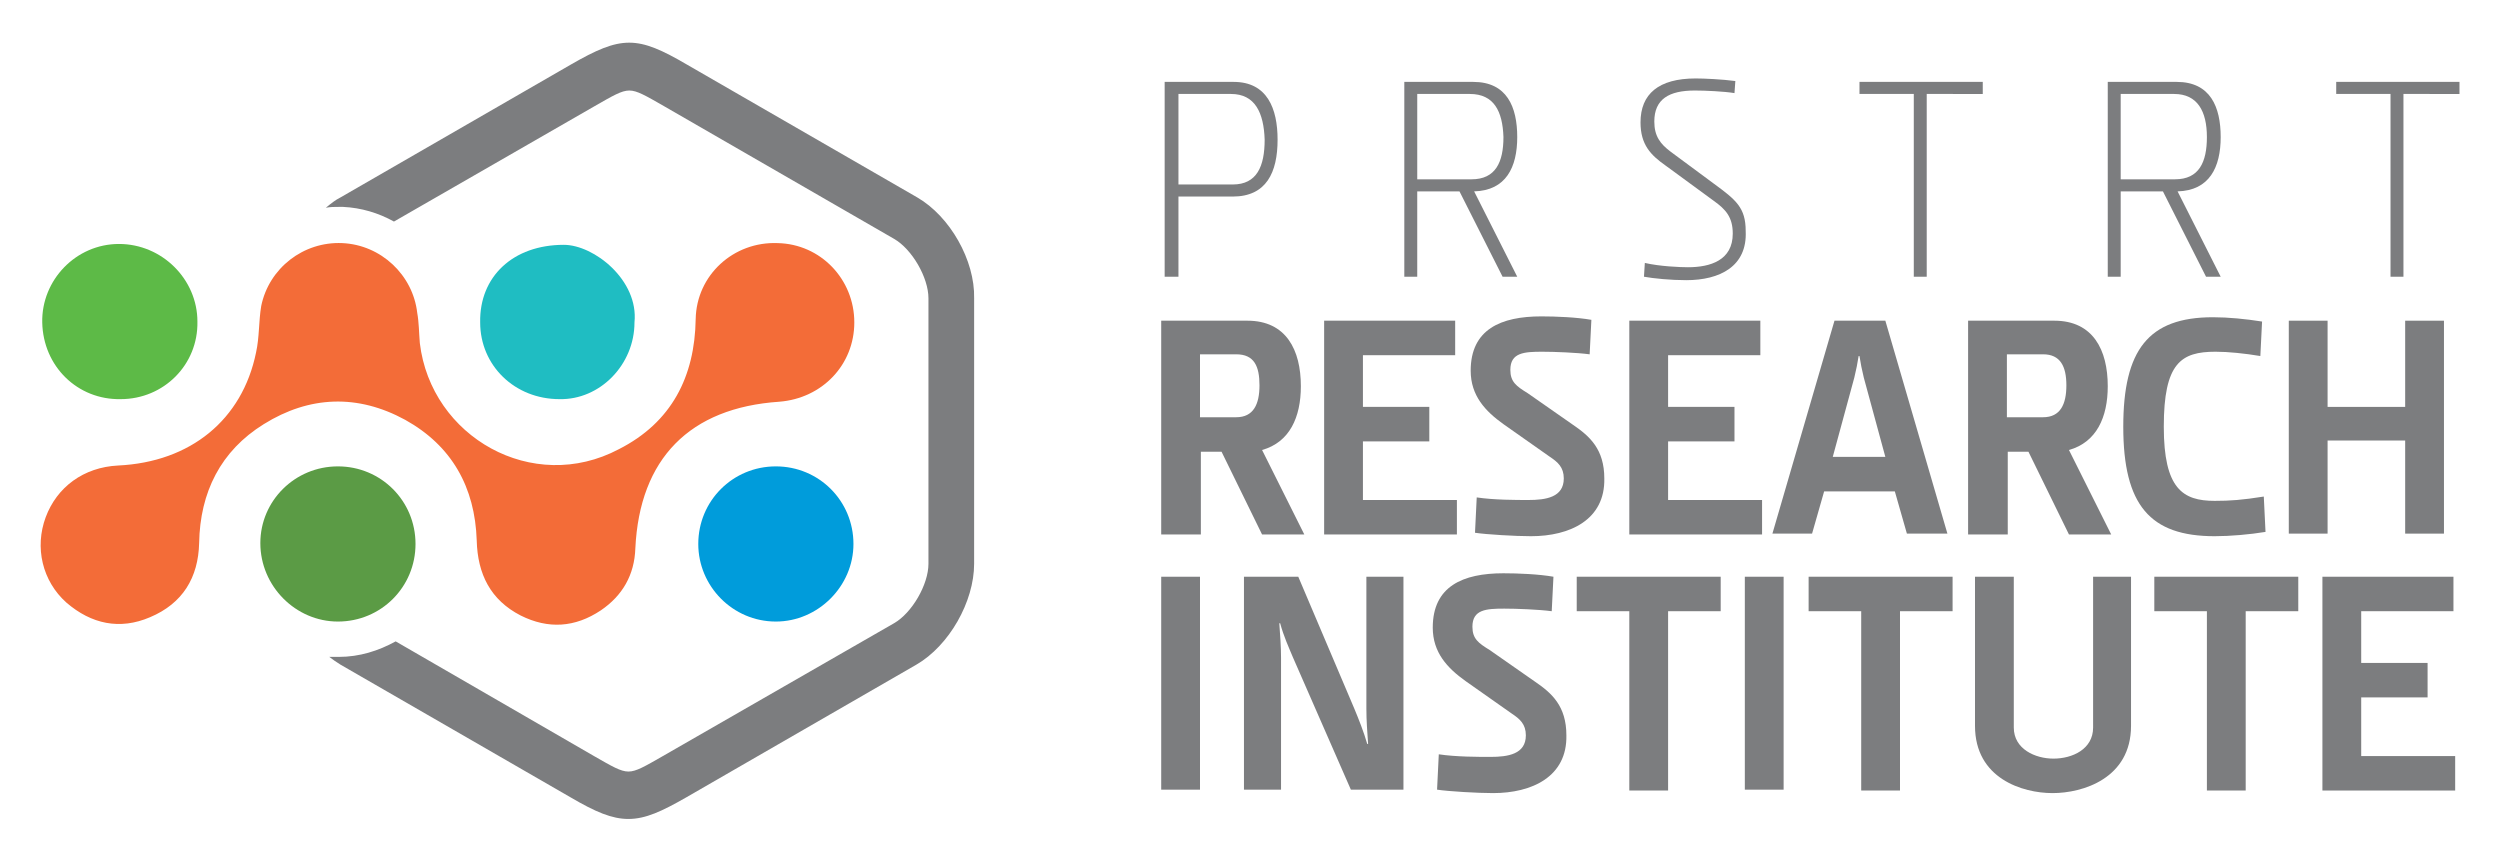 <?xml version="1.0" encoding="UTF-8"?> <svg xmlns="http://www.w3.org/2000/svg" xmlns:xlink="http://www.w3.org/1999/xlink" version="1.0" id="Layer_1" x="0px" y="0px" viewBox="0 0 290 100" style="enable-background:new 0 0 290 100;" xml:space="preserve"> <style type="text/css"> .st0{fill:#7C7D7F;} .st1{fill:#F36C38;} .st2{fill:#5B9B45;} .st3{fill:#009CDB;} .st4{fill:#5DBA47;} .st5{fill:#1FBDC2;} </style> <g> <g> <path class="st0" d="M135.1,32.1V9.5h8c3.9,0,5.1,3.1,5.1,6.7c0,3.8-1.3,6.6-5.2,6.6h-6.3v9.3H135.1z M142.8,10.9h-6.1v10.5h6.3 c2.8,0,3.7-2.1,3.7-5.2C146.6,13.1,145.6,10.9,142.8,10.9z"></path> <path class="st0" d="M162.9,32.1V9.5h8c3.9,0,5.1,2.9,5.1,6.4c0,3.5-1.3,6.2-5,6.3l5,9.9h-1.7l-5-9.9h-4.9v9.9H162.9z M170.5,10.9 h-6.1v9.9h6.3c2.8,0,3.7-2,3.7-4.9C174.3,12.9,173.3,10.9,170.5,10.9z"></path> <path class="st0" d="M195.6,32.5c-1.8,0-3.8-0.2-4.9-0.4l0.1-1.6c1.7,0.4,4.1,0.5,5,0.5c2.6,0,5.2-0.8,5.2-3.9 c0-1.9-0.8-2.8-2.2-3.8l-5.6-4.1c-1.7-1.2-2.9-2.4-2.9-5c0-3.3,2.1-5.1,6.4-5.1c1,0,3.1,0.1,4.6,0.3l-0.1,1.4 c-1.2-0.2-3.4-0.3-4.6-0.3c-3,0-4.7,1-4.7,3.6c0,1.7,0.7,2.6,1.9,3.5l5,3.7c2.6,1.9,3.7,2.8,3.7,5.5 C202.7,30.9,199.5,32.5,195.6,32.5z"></path> <path class="st0" d="M223.5,10.9v21.2H222V10.9h-6.3V9.5h14.3v1.4H223.5z"></path> <path class="st0" d="M244.5,32.1V9.5h8c3.9,0,5.1,2.9,5.1,6.4c0,3.5-1.3,6.2-5,6.3l5,9.9h-1.7l-5-9.9H246v9.9H244.5z M252.2,10.9 H246v9.9h6.3c2.8,0,3.7-2,3.7-4.9C256,12.9,254.9,10.9,252.2,10.9z"></path> <path class="st0" d="M278.8,10.9v21.2h-1.5V10.9H271V9.5h14.3v1.4H278.8z"></path> <path class="st0" d="M134.7,61.9V37.2h10c4.5,0,6.2,3.4,6.2,7.6c0,3.6-1.3,6.5-4.5,7.4l4.9,9.8h-4.9l-4.7-9.6h-2.4v9.6H134.7z M143.4,41.1h-4.2v7.3h4.2c2,0,2.7-1.5,2.7-3.7C146.1,42.5,145.5,41.1,143.4,41.1z"></path> <path class="st0" d="M153.6,61.9V37.2h15.2v4h-10.7v6h7.7v4h-7.7v6.8H169v4H153.6z"></path> <path class="st0" d="M177.6,62.2c-1.8,0-5.2-0.2-6.5-0.4l0.2-4.1c2,0.3,4.6,0.3,6,0.3c2,0,4.1-0.3,4.1-2.5c0-1.3-0.7-1.9-1.6-2.5 l-5.4-3.8c-2.1-1.5-3.8-3.3-3.8-6.2c0-4.8,3.5-6.3,8.2-6.3c1.7,0,4.1,0.1,5.8,0.4l-0.2,4c-1.5-0.2-4.1-0.3-5.5-0.3 c-2.1,0-3.7,0.1-3.7,2.1c0,1.4,0.7,1.9,2,2.7l5.3,3.7c1.9,1.3,3.6,2.8,3.6,6.2C186.2,60.3,182.1,62.2,177.6,62.2z"></path> <path class="st0" d="M189,61.9V37.2h15.2v4h-10.7v6h7.7v4h-7.7v6.8h10.9v4H189z"></path> <path class="st0" d="M221.2,61.9l-1.4-4.9h-8.2l-1.4,4.9h-4.6l7.2-24.7h5.9l7.2,24.7H221.2z M212.6,53h6.1l-2.5-9.2 c-0.2-0.8-0.4-1.8-0.5-2.5h-0.1c-0.1,0.7-0.3,1.7-0.5,2.5L212.6,53z"></path> <path class="st0" d="M228.3,61.9V37.2h10c4.5,0,6.2,3.4,6.2,7.6c0,3.6-1.3,6.5-4.5,7.4l4.9,9.8H240l-4.7-9.6h-2.4v9.6H228.3z M237,41.1h-4.2v7.3h4.2c2,0,2.7-1.5,2.7-3.7C239.7,42.5,239,41.1,237,41.1z"></path> <path class="st0" d="M262.8,61.7c-1.8,0.3-4.1,0.5-5.9,0.5c-7.5,0-10.6-3.6-10.6-12.7c0-8.9,2.9-12.7,10.4-12.7 c1.8,0,3.8,0.2,5.7,0.5l-0.2,4c-1.8-0.3-3.7-0.5-5.2-0.5c-4,0-6,1.3-6,8.7c0,7.2,2.2,8.6,5.9,8.6c1.8,0,3.2-0.1,5.7-0.5 L262.8,61.7z"></path> <path class="st0" d="M279,61.9V51.1h-9v10.8h-4.5V37.2h4.5v10h9v-10h4.5v24.7H279z"></path> <path class="st0" d="M134.7,91.6V66.9h4.5v24.7H134.7z"></path> <path class="st0" d="M157.1,82.2c0.5,1.2,1.1,2.7,1.5,4.1h0.1c-0.1-1.5-0.2-2.7-0.2-4.1l0-15.3h4.3v24.7h-6.1l-6.7-15.3 c-0.5-1.2-1.1-2.5-1.5-4h-0.1c0.1,1.5,0.2,2.6,0.2,4l0,15.3h-4.3V66.9h6.3L157.1,82.2z"></path> <path class="st0" d="M173.2,92c-1.8,0-5.2-0.2-6.5-0.4l0.2-4.1c2,0.3,4.6,0.3,6,0.3c2,0,4.1-0.3,4.1-2.5c0-1.3-0.7-1.9-1.6-2.5 L170,79c-2.1-1.5-3.8-3.3-3.8-6.2c0-4.8,3.5-6.3,8.2-6.3c1.7,0,4.1,0.1,5.8,0.4l-0.2,4c-1.5-0.2-4.1-0.3-5.5-0.3 c-2.1,0-3.7,0.1-3.7,2.1c0,1.4,0.7,1.9,2,2.7l5.3,3.7c1.9,1.3,3.6,2.8,3.6,6.2C181.8,90.1,177.7,92,173.2,92z"></path> <path class="st0" d="M193.5,70.9v20.8H189V70.9h-6.1v-4h16.7v4H193.5z"></path> <path class="st0" d="M202.4,91.6V66.9h4.5v24.7H202.4z"></path> <path class="st0" d="M220.4,70.9v20.8h-4.5V70.9h-6.1v-4h16.7v4H220.4z"></path> <path class="st0" d="M229.1,84.2V66.9h4.5v17.5c0,2.5,2.5,3.6,4.6,3.6c2.2,0,4.6-1.1,4.6-3.6V66.9h4.4v17.3c0,6.1-5.6,7.8-9.1,7.8 C234.6,92,229.1,90.3,229.1,84.2z"></path> <path class="st0" d="M260.5,70.9v20.8H256V70.9h-6.1v-4h16.7v4H260.5z"></path> <path class="st0" d="M269.4,91.6V66.9h15.2v4h-10.7v6h7.7v4h-7.7v6.8h10.9v4H269.4z"></path> </g> <g> <path class="st0" d="M106.4,22.9L79.7,7.5c-5.8-3.4-7.6-3.4-13.5,0L39.5,22.9c-0.6,0.3-1.1,0.7-1.7,1.2c0.5-0.1,1-0.1,1.5-0.1 c0,0,0,0,0,0c0.2,0,0.3,0,0.5,0c2.1,0.1,4.1,0.7,5.9,1.7L69,12.3c2.1-1.2,3.1-1.8,4-1.8c0.9,0,1.9,0.6,4,1.8l26.7,15.4 c2.1,1.2,4,4.5,4,6.9v30.8c0,2.4-1.9,5.7-4,6.9L76.9,87.7c-2.1,1.2-3.1,1.8-4,1.8c-0.9,0-1.9-0.6-4-1.8l-23-13.3 c-2,1.1-4.2,1.8-6.6,1.8l-0.1,0c-0.3,0-0.7,0-1,0c0.4,0.3,0.8,0.6,1.3,0.9l26.7,15.4c2.9,1.7,4.8,2.5,6.7,2.5c2,0,3.9-0.9,6.7-2.5 l26.7-15.4c3.8-2.2,6.7-7.3,6.7-11.7V34.6C113.1,30.2,110.2,25.1,106.4,22.9z"></path> <g> <path class="st1" d="M99.1,37.4c0-5-3.9-9.1-8.9-9.2c-5.1-0.2-9.4,3.7-9.5,8.8c-0.1,6.7-2.8,12-8.9,15.1 C61.8,57.4,50,50.7,48.7,39.8c-0.1-1.2-0.1-2.4-0.3-3.5c-0.5-4.4-4.2-7.9-8.7-8.1c-4.5-0.2-8.5,2.9-9.4,7.3 c-0.3,1.8-0.2,3.6-0.6,5.4c-1.6,7.8-7.6,12.7-16,13.1c-4,0.2-7.1,2.5-8.4,6c-1.3,3.5-0.4,7.4,2.4,9.9c2.9,2.5,6.2,3.2,9.7,1.7 c3.8-1.6,5.6-4.6,5.7-8.6c0.1-5.9,2.5-10.7,7.5-13.8c5.3-3.3,10.9-3.5,16.4-0.5c5.4,3,8.1,7.8,8.3,14c0.1,3.9,1.6,6.9,5.1,8.7 c3.2,1.6,6.3,1.4,9.3-0.6c2.5-1.7,3.9-4.1,4-7.2c0.5-10.4,6.3-16.3,16.7-17C95.4,46.2,99.1,42.3,99.1,37.4z"></path> <path class="st2" d="M39.2,72.1c5,0,9-4,9-9c0-5-4-9-9-9c-5,0-9,4-9,8.9C30.2,68,34.3,72.1,39.2,72.1z"></path> <path class="st3" d="M90,54.1c-5,0-9,4-9,9c0,4.9,4,9,9,9c4.9,0,9-4.1,9-9C99,58.1,95,54.1,90,54.1z"></path> <path class="st4" d="M14,46.3c5,0,9-4,8.9-9c0-4.9-4.1-9-9.1-9c-5,0-9,4.2-8.9,9.1C5,42.5,9,46.4,14,46.3z"></path> <path class="st5" d="M73.6,37.4c0.5-4.9-4.7-9-8.2-9c-5.9,0-9.8,3.7-9.7,9c0,5,4,8.9,9.2,8.9C69.6,46.4,73.6,42.3,73.6,37.4z"></path> </g> </g> </g> </svg> 